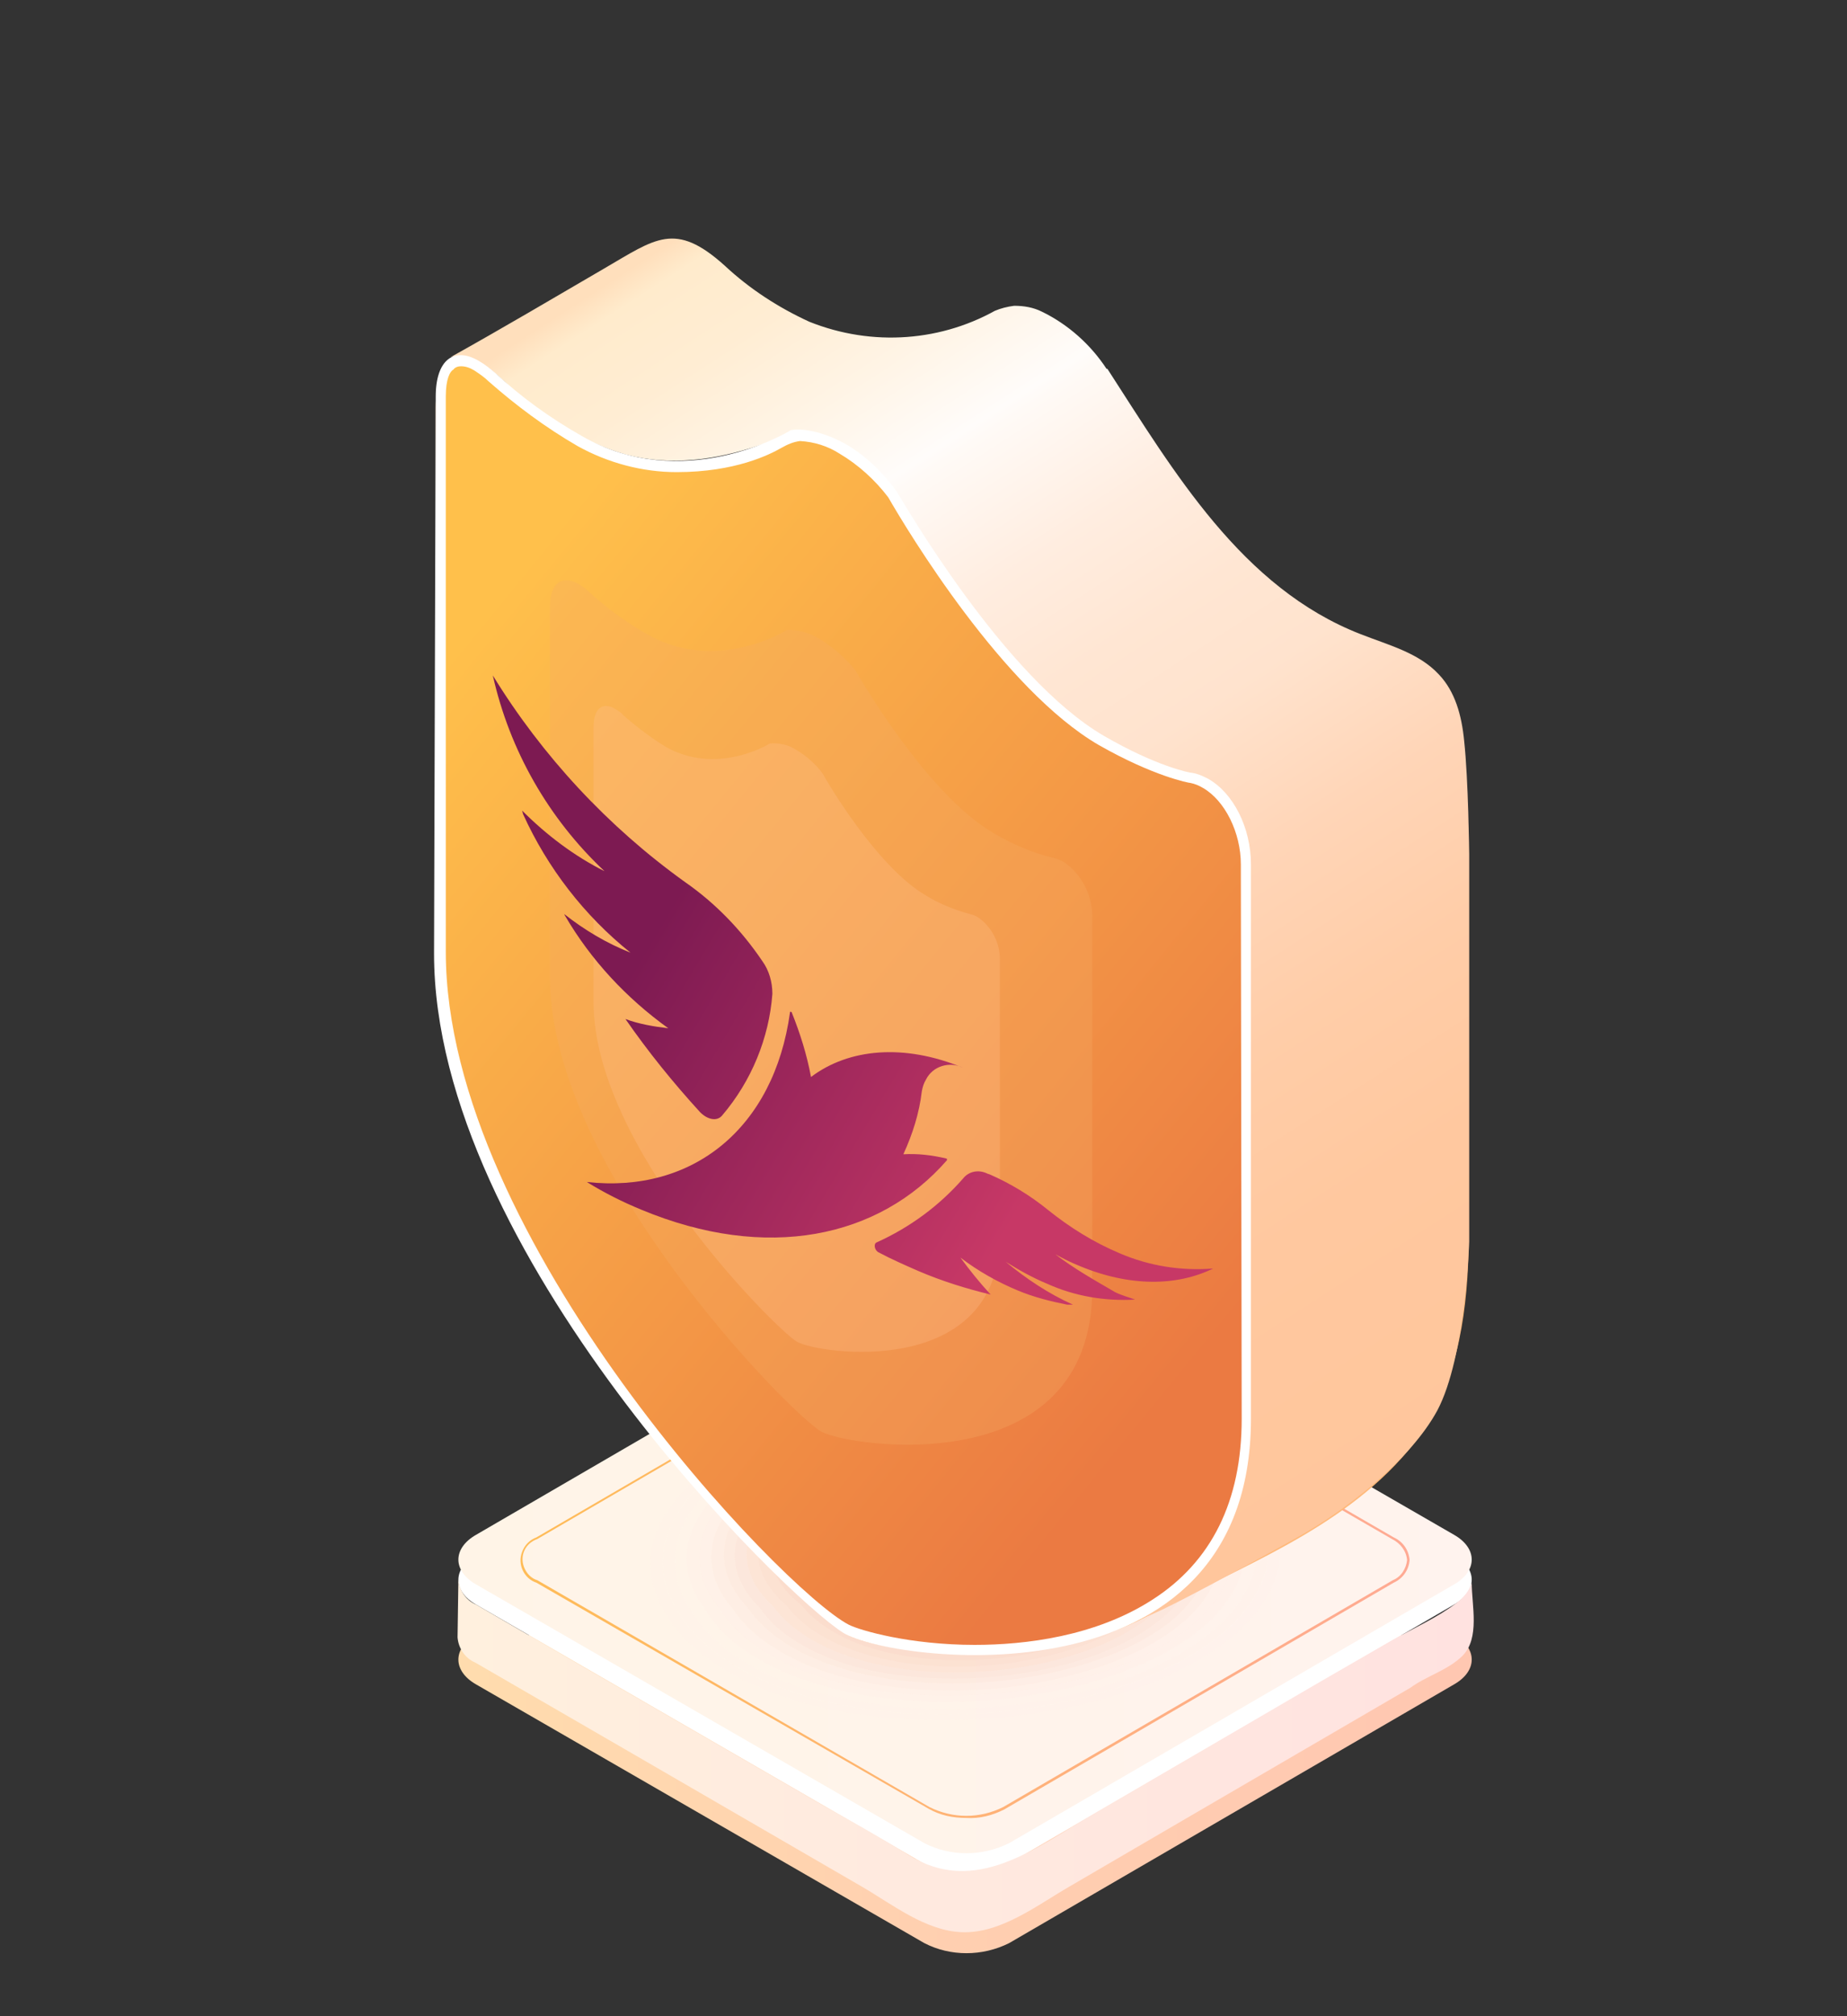 <svg version="1.1" id="el_pA8d512g4" xmlns="http://www.w3.org/2000/svg" xmlns:xlink="http://www.w3.org/1999/xlink" x="0px" y="0px" viewBox="0 0 220 240" style="enable-background:new 0 0 220 240;" xml:space="preserve"><rect x="0" y="0" width="220" height="240" fill="#333333" stroke="none"/><style>@-webkit-keyframes kf_el_MzcB63qAqm_an_rnnX6bGu4{0%{opacity: 1;}50%{opacity: 0.2;}100%{opacity: 1;}}@keyframes kf_el_MzcB63qAqm_an_rnnX6bGu4{0%{opacity: 1;}50%{opacity: 0.2;}100%{opacity: 1;}}@-webkit-keyframes kf_el_7cTpZG7ybWw_an_3qsG1G9rb{0%{-webkit-transform: translate(51.7px, 28.399px) translate(-51.7px, -28.399px) translate(0px, 0px);transform: translate(51.7px, 28.399px) translate(-51.7px, -28.399px) translate(0px, 0px);}50%{-webkit-transform: translate(51.7px, 28.399px) translate(-51.7px, -28.399px) translate(0px, -20px);transform: translate(51.7px, 28.399px) translate(-51.7px, -28.399px) translate(0px, -20px);}100%{-webkit-transform: translate(51.7px, 28.399px) translate(-51.7px, -28.399px) translate(0px, 0px);transform: translate(51.7px, 28.399px) translate(-51.7px, -28.399px) translate(0px, 0px);}}@keyframes kf_el_7cTpZG7ybWw_an_3qsG1G9rb{0%{-webkit-transform: translate(51.7px, 28.399px) translate(-51.7px, -28.399px) translate(0px, 0px);transform: translate(51.7px, 28.399px) translate(-51.7px, -28.399px) translate(0px, 0px);}50%{-webkit-transform: translate(51.7px, 28.399px) translate(-51.7px, -28.399px) translate(0px, -20px);transform: translate(51.7px, 28.399px) translate(-51.7px, -28.399px) translate(0px, -20px);}100%{-webkit-transform: translate(51.7px, 28.399px) translate(-51.7px, -28.399px) translate(0px, 0px);transform: translate(51.7px, 28.399px) translate(-51.7px, -28.399px) translate(0px, 0px);}}#el_pA8d512g4 *{-webkit-animation-duration: 6s;animation-duration: 6s;-webkit-animation-iteration-count: infinite;animation-iteration-count: infinite;-webkit-animation-timing-function: cubic-bezier(0, 0, 1, 1);animation-timing-function: cubic-bezier(0, 0, 1, 1);}#el_z5pSefNe1r{fill: url(#SVGID_1_);}#el_oSy27e23ug{fill: #FFFFFF;}#el_PfpR7k1gF2{fill: url(#SVGID_2_);}#el_bxug8msfAr{fill: url(#SVGID_3_);}#el_30859yUMA-{fill: url(#SVGID_4_);}#el_3av5JWATbg{opacity: 0.7;}#el_eXbnXLtgae{opacity: 0.8;}#el_ClymDve73a{opacity: 0;fill: #FFFFFF;}#el_GIlGWAWyro{opacity: 4.761905e-02;fill: #FEFAF8;}#el_Wr6SNSCTNQ{opacity: 9.523810e-02;fill: #FEF5F0;}#el_HSO1qMMTR3{opacity: 0.143;fill: #FDEFE9;}#el_Suwii1a4Da{opacity: 0.191;fill: #FDEAE2;}#el_5mH1kaboKm{opacity: 0.238;fill: #FCE5DB;}#el_sagZi7xEv4R{opacity: 0.286;fill: #FBE0D3;}#el_p8Z4dQuSAXc{opacity: 0.333;fill: #FBDACC;}#el_1f4E7GoAdvx{opacity: 0.381;fill: #FAD5C5;}#el_sB446s9fD-H{opacity: 0.429;fill: #F9D0BD;}#el_88L4DP5GCmF{opacity: 0.476;fill: #F9CBB6;}#el_rzqWm6Fo8XA{opacity: 0.524;fill: #F8C5AF;}#el_dqwdik0VrW3{opacity: 0.571;fill: #F8C0A8;}#el_vTSsy8eevtX{opacity: 0.619;fill: #F7BBA0;}#el_M1VwIzCwGBj{opacity: 0.667;fill: #F6B699;}#el_0LmT3zezYgO{opacity: 0.714;fill: #F6B092;}#el_ncZULoGKVSY{opacity: 0.762;fill: #F5AB8A;}#el_-4XLB__-5YO{opacity: 0.809;fill: #F4A683;}#el_tXwSqgZwo3p{opacity: 0.857;fill: #F4A17C;}#el_5taRmh6o4CE{opacity: 0.905;fill: #F39B75;}#el_GJm51q-dbFv{opacity: 0.952;fill: #F3966D;}#el_h9v-i65LIM9{fill: #F29166;}#el_JKorzCWb1gk{fill: #FFB97B;}#el_TCn6YB2Qcw0{fill: url(#SVGID_5_);}#el_wXgt1ju0LhL{fill: #FFFFFF;}#el_lljMe7eay-i{fill: url(#SVGID_6_);}#el_9VcJG8Hz2EA{opacity: 0.3;}#el_C7l7zpO0tVl{fill: #F4AC64;}#el_9s9CtQoOuih{opacity: 0.3;}#el_10npCdP4ouh{fill: #FFBE8D;}#el_j117beuTkDw{fill: url(#SVGID_7_);}#el_7cTpZG7ybWw_an_3qsG1G9rb{-webkit-transform: translate(51.7px, 28.399px) translate(-51.7px, -28.399px) translate(0px, 0px);transform: translate(51.7px, 28.399px) translate(-51.7px, -28.399px) translate(0px, 0px);-webkit-animation-fill-mode: backwards;animation-fill-mode: backwards;-webkit-animation-name: kf_el_7cTpZG7ybWw_an_3qsG1G9rb;animation-name: kf_el_7cTpZG7ybWw_an_3qsG1G9rb;-webkit-animation-timing-function: cubic-bezier(0.42, 0, 0.58, 1);animation-timing-function: cubic-bezier(0.42, 0, 0.58, 1);}#el_MzcB63qAqm{-webkit-animation-fill-mode: backwards;animation-fill-mode: backwards;opacity: 1;-webkit-animation-name: kf_el_MzcB63qAqm_an_rnnX6bGu4;animation-name: kf_el_MzcB63qAqm_an_rnnX6bGu4;-webkit-animation-timing-function: cubic-bezier(0.42, 0, 0.58, 1);animation-timing-function: cubic-bezier(0.42, 0, 0.58, 1);}</style>

<g id="el_FuKw_FkIQM">
	
		<linearGradient id="SVGID_1_" gradientUnits="userSpaceOnUse" x1="55.918" y1="-767.142" x2="174.018" y2="-767.142" gradientTransform="matrix(1 0 0 -1 0 -554.042)">
		<stop offset="0" style="stop-color:#FFDCAE"/>
		<stop offset="0.49" style="stop-color:#FFCFB0"/>
		<stop offset="1" style="stop-color:#FFC7B1"/>
	</linearGradient>
	<path d="M56.7,200.5c-2.8-1.6-2.8-4.3,0-5.9l53,0.3c3.2-1.6,7-1.6,10.1,0l53.4-0.3c2.8,1.6,2.8,4.3,0,5.9l-53,30.8&#10;&#9;&#9;c-3.2,1.6-7,1.6-10.1,0L56.7,200.5z" id="el_z5pSefNe1r"/>
	<path d="M173.2,185.1c2.8,1.6,2.8,4.3,0,5.9l-53,30.8c-3.2,1.6-7,1.6-10.2,0L56.7,191c-2.8-1.6-2.8-4.3,0-5.9l53-30.8&#10;&#9;&#9;c3.2-1.6,7-1.6,10.2,0L173.2,185.1z" id="el_oSy27e23ug"/>
	
		<linearGradient id="SVGID_2_" gradientUnits="userSpaceOnUse" x1="54.603" y1="-739.692" x2="177.843" y2="-739.692" gradientTransform="matrix(1 0 0 -1 0 -554.042)">
		<stop offset="0" style="stop-color:#FFF4E7"/>
		<stop offset="1" style="stop-color:#FFF3EE"/>
	</linearGradient>
	<path d="M56.7,188.6c-2.8-1.6-2.8-4.3,0-5.9l53-30.8c3.2-1.6,7-1.6,10.1,0l53.4,30.8c2.8,1.6,2.8,4.3,0,5.9l-53,30.8&#10;&#9;&#9;c-3.2,1.6-7,1.6-10.1,0L56.7,188.6z" id="el_PfpR7k1gF2"/>
	
		<linearGradient id="SVGID_3_" gradientUnits="userSpaceOnUse" x1="62.002" y1="-739.7" x2="167.903" y2="-739.7" gradientTransform="matrix(1 0 0 -1 0 -554.042)">
		<stop offset="0" style="stop-color:#FFBC57"/>
		<stop offset="1" style="stop-color:#FFAA94"/>
	</linearGradient>
	<path d="M115.1,216.4c-1.6,0-3.1-0.3-4.5-1.1l-46.7-26.9c-1.5-0.5-2.3-2.2-1.7-3.7c0.3-0.8,0.9-1.4,1.7-1.7l46.4-27&#10;&#9;&#9;c1.4-0.7,2.9-1.1,4.5-1.1s3.1,0.3,4.5,1.1l46.7,27c1.1,0.5,1.8,1.5,1.9,2.7c-0.1,1.2-0.8,2.2-1.9,2.7l-46.4,27&#10;&#9;&#9;C118.2,216.1,116.7,216.5,115.1,216.4z M114.8,155.2c-1.5,0-3,0.3-4.4,1l-46.4,27c-1.4,0.5-2.1,1.9-1.6,3.3&#10;&#9;&#9;c0.3,0.8,0.9,1.4,1.6,1.6l46.7,27c2.8,1.4,6,1.4,8.8,0l46.4-27c1-0.4,1.6-1.4,1.7-2.4c-0.1-1.1-0.8-2-1.8-2.5l-46.7-27&#10;&#9;&#9;C117.8,155.5,116.3,155.2,114.8,155.2L114.8,155.2z" id="el_bxug8msfAr"/>
	
		<linearGradient id="SVGID_4_" gradientUnits="userSpaceOnUse" x1="54.503" y1="-763.046" x2="175.541" y2="-763.046" gradientTransform="matrix(1 0 0 -1 0 -554.042)">
		<stop offset="0" style="stop-color:#FFF0DE"/>
		<stop offset="1" style="stop-color:#FFE2E0"/>
	</linearGradient>
	<path d="M175.3,188.4c-0.3,1-1,1.8-1.8,2.4c-2.2,1.7-5.1,3-7.6,4.4l-8.5,4.9l-27.1,15.8c-6.9,4-14.1,9.9-22.1,4.9&#10;&#9;&#9;c-3.2-2-6.6-3.9-10-5.8l-29.1-16.8L56.7,191c-1.2-0.5-2-1.7-2.1-3l-0.1,6.9c0.1,1.3,0.9,2.5,2.1,3l17.8,10.3l28.3,16.4&#10;&#9;&#9;c3.6,2.1,7.5,5.2,11.8,5.4c4.7,0.2,9-3.2,13-5.5l13.2-7.7l27.3-15.9c1.9-1.4,4.5-2.1,6.2-3.8C176.3,195,175.3,191.1,175.3,188.4z" id="el_30859yUMA-"/>
</g>
<g id="el_MzcB63qAqm">
	<g id="el_3av5JWATbg">
		<g id="el_eXbnXLtgae">
			<path d="M79.6,177.7c4.7-5.3,13.6-9.5,24.6-11.5c11-2,22.6-1.6,31.9,1.2c7.9,2.4,13.7,6.3,16.3,11&#10;&#9;&#9;&#9;&#9;c2.7,4.7,1.9,9.8-2.1,14.4c-4.7,5.3-13.6,9.5-24.6,11.5c-11,2-22.6,1.6-31.9-1.2c-7.9-2.4-13.7-6.3-16.3-11l0,0&#10;&#9;&#9;&#9;&#9;C74.8,187.4,75.6,182.3,79.6,177.7z" id="el_ClymDve73a"/>
			<path d="M135.2,168.1c7.6,2.3,13.2,6.1,15.8,10.6c2.6,4.6,1.9,9.5-1.9,13.9c-4.5,5.1-13.1,9.1-23.6,11&#10;&#9;&#9;&#9;&#9;c-10.6,1.9-21.7,1.5-30.6-1.1c-7.5-2.3-13.1-6-15.7-10.5l0,0c-2.8-4.6-2.2-9.6,1.7-14c4.5-5.1,13.1-9.1,23.7-11.1&#10;&#9;&#9;&#9;&#9;C115.1,165,126.3,165.4,135.2,168.1" id="el_GIlGWAWyro"/>
			<path d="M134.3,168.7c7.3,2.2,12.8,5.8,15.3,10.2c2.5,4.4,1.9,9.2-1.8,13.4c-4.3,4.9-12.5,8.7-22.6,10.6&#10;&#9;&#9;&#9;&#9;c-10.1,1.9-20.8,1.5-29.3-1c-7.2-2.2-12.6-5.7-15.1-10l0,0c-2.9-4.4-2.4-9.3,1.3-13.7c4.3-4.9,12.6-8.8,22.8-10.6&#10;&#9;&#9;&#9;&#9;C115,165.7,125.8,166.2,134.3,168.7" id="el_Wr6SNSCTNQ"/>
			<path d="M133.5,169.4c7.1,2.1,12.3,5.6,14.7,9.8c2.5,4.2,1.9,8.8-1.7,12.9c-4.1,4.7-12,8.4-21.6,10.2&#10;&#9;&#9;&#9;&#9;c-9.7,1.8-19.9,1.4-28.1-1c-6.9-2-12-5.4-14.4-9.5l0,0c-3-4.2-2.7-9.1,1-13.3c4.1-4.7,12.1-8.4,21.8-10.2&#10;&#9;&#9;&#9;&#9;C114.9,166.5,125.2,166.9,133.5,169.4" id="el_HSO1qMMTR3"/>
			<path d="M132.6,170c6.8,2,11.8,5.4,14.2,9.4c2.4,4.1,1.8,8.5-1.6,12.4c-3.9,4.5-11.4,8-20.6,9.7&#10;&#9;&#9;&#9;&#9;c-9.2,1.7-19,1.4-26.8-0.9c-6.6-1.9-11.5-5.1-13.8-9l0,0c-3.1-4.1-3-8.8,0.6-12.9c3.9-4.5,11.6-8.1,20.9-9.8&#10;&#9;&#9;&#9;&#9;C114.8,167.3,124.7,167.6,132.6,170" id="el_Suwii1a4Da"/>
			<path d="M131.8,170.6c6.5,1.9,11.4,5.2,13.7,9c2.3,3.9,1.8,8.2-1.5,11.9c-3.7,4.3-10.9,7.7-19.6,9.3&#10;&#9;&#9;&#9;&#9;c-8.8,1.6-18,1.4-25.5-0.8c-6.2-1.8-10.9-4.8-13.2-8.5l0,0c-3.2-3.9-3.3-8.5,0.2-12.6c3.8-4.4,11.1-7.8,20-9.4&#10;&#9;&#9;&#9;&#9;C114.8,168,124.2,168.4,131.8,170.6" id="el_5mH1kaboKm"/>
			<path d="M130.9,171.3c6.3,1.9,10.9,4.9,13.1,8.6c2.2,3.7,1.8,7.8-1.3,11.4c-3.5,4.1-10.3,7.3-18.6,8.9&#10;&#9;&#9;&#9;&#9;c-8.3,1.6-17.1,1.3-24.2-0.7c-5.9-1.7-10.4-4.6-12.6-8l0,0c-3.3-3.7-3.5-8.3-0.1-12.2c3.6-4.2,10.6-7.4,19.1-9&#10;&#9;&#9;&#9;&#9;C114.7,168.8,123.7,169.1,130.9,171.3" id="el_sagZi7xEv4R"/>
			<path d="M130.1,171.9c6,1.8,10.5,4.7,12.6,8.2c2.2,3.6,1.8,7.5-1.2,10.9c-3.3,3.9-9.8,6.9-17.6,8.4&#10;&#9;&#9;&#9;&#9;c-7.9,1.5-16.2,1.3-23-0.6c-5.6-1.6-9.8-4.3-11.9-7.5l0,0c-3.4-3.6-3.8-8-0.5-11.9c3.4-4,10-7.1,18.1-8.5&#10;&#9;&#9;&#9;&#9;C114.6,169.5,123.2,169.8,130.1,171.9" id="el_p8Z4dQuSAXc"/>
			<path d="M129.2,172.5c5.8,1.7,10,4.5,12.1,7.9c2.1,3.4,1.7,7.2-1.1,10.5c-3.2,3.7-9.2,6.6-16.7,8&#10;&#9;&#9;&#9;&#9;c-7.4,1.4-15.3,1.2-21.7-0.5c-5.3-1.5-9.3-4-11.3-7l0,0c-3.5-3.4-4.1-7.7-0.9-11.5c3.2-3.8,9.5-6.7,17.2-8.1&#10;&#9;&#9;&#9;&#9;C114.5,170.3,122.6,170.6,129.2,172.5" id="el_1f4E7GoAdvx"/>
			<path d="M128.4,173.1c5.5,1.6,9.6,4.3,11.5,7.5c2,3.3,1.7,6.8-1,10c-3,3.5-8.7,6.2-15.7,7.6&#10;&#9;&#9;&#9;&#9;c-7,1.3-14.4,1.2-20.4-0.5c-5-1.4-8.7-3.7-10.7-6.5l0,0c-3.6-3.2-4.3-7.5-1.2-11.1c3-3.6,9-6.4,16.3-7.7&#10;&#9;&#9;&#9;&#9;C114.4,171,122.1,171.3,128.4,173.1" id="el_sB446s9fD-H"/>
			<path d="M127.5,173.8c5.2,1.5,9.1,4,11,7.1c1.9,3.1,1.7,6.5-0.8,9.5c-2.8,3.3-8.1,5.8-14.7,7.1&#10;&#9;&#9;&#9;&#9;c-6.5,1.3-13.4,1.2-19.2-0.4c-4.6-1.2-8.2-3.4-10.1-6l0,0c-3.7-3.1-4.6-7.2-1.6-10.8c2.9-3.4,8.5-6,15.4-7.3&#10;&#9;&#9;&#9;&#9;C114.3,171.8,121.6,172,127.5,173.8" id="el_88L4DP5GCmF"/>
			<path d="M126.7,174.4c5,1.4,8.7,3.8,10.5,6.7c1.9,2.9,1.7,6.1-0.7,9c-2.6,3.1-7.6,5.5-13.7,6.7&#10;&#9;&#9;&#9;&#9;c-6,1.2-12.5,1.1-17.9-0.3c-4.3-1.1-7.6-3.1-9.5-5.5l0,0c-3.8-2.9-4.8-7-2-10.4c2.7-3.2,8-5.7,14.4-6.9&#10;&#9;&#9;&#9;&#9;C114.2,172.5,121.1,172.8,126.7,174.4" id="el_rzqWm6Fo8XA"/>
			<path d="M125.8,175c4.7,1.3,8.2,3.6,10,6.3c1.8,2.8,1.7,5.8-0.6,8.5c-2.4,2.9-7,5.1-12.7,6.2&#10;&#9;&#9;&#9;&#9;c-5.6,1.1-11.6,1.1-16.6-0.2c-4-1-7.1-2.8-8.8-5l0,0c-3.9-2.7-5.1-6.7-2.4-10c2.5-3,7.5-5.3,13.5-6.4&#10;&#9;&#9;&#9;&#9;C114.2,173.3,120.5,173.5,125.8,175" id="el_dqwdik0VrW3"/>
			<path d="M125,175.7c4.4,1.3,7.7,3.4,9.4,5.9c1.7,2.6,1.6,5.5-0.5,8c-2.2,2.7-6.5,4.7-11.7,5.8&#10;&#9;&#9;&#9;&#9;c-5.1,1-10.7,1-15.3-0.1c-3.7-0.9-6.5-2.5-8.2-4.5l0,0c-4-2.6-5.4-6.4-2.7-9.7c2.3-2.9,7-5,12.6-6C114.1,174,120,174.2,125,175.7&#10;&#9;&#9;&#9;&#9;" id="el_vTSsy8eevtX"/>
			<path d="M124.1,176.3c4.2,1.2,7.3,3.1,8.9,5.5c1.7,2.4,1.6,5.1-0.4,7.5c-2,2.5-5.9,4.4-10.7,5.4&#10;&#9;&#9;&#9;&#9;c-4.7,1-9.8,1-14.1,0c-3.3-0.8-6-2.2-7.6-4l0,0c-4.2-2.4-5.6-6.2-3.1-9.3c2.1-2.7,6.5-4.7,11.7-5.6&#10;&#9;&#9;&#9;&#9;C114,174.8,119.5,175,124.1,176.3" id="el_M1VwIzCwGBj"/>
			<path d="M123.3,176.9c3.9,1.1,6.8,2.9,8.4,5.1c1.6,2.3,1.6,4.8-0.2,7c-1.8,2.3-5.4,4-9.7,4.9&#10;&#9;&#9;&#9;&#9;c-4.2,0.9-8.8,0.9-12.8,0c-3-0.7-5.4-2-7-3.5l0,0c-4.3-2.2-5.9-5.9-3.5-9c2-2.5,5.9-4.3,10.8-5.2&#10;&#9;&#9;&#9;&#9;C113.9,175.5,119,175.7,123.3,176.9" id="el_0LmT3zezYgO"/>
			<path d="M122.4,177.6c3.6,1,6.4,2.7,7.8,4.7c1.5,2.1,1.6,4.5-0.1,6.5c-1.7,2.1-4.8,3.6-8.7,4.5&#10;&#9;&#9;&#9;&#9;c-3.8,0.8-7.9,0.9-11.5,0.1c-2.7-0.6-4.9-1.7-6.3-3l0,0c-4.4-2.1-6.2-5.6-3.8-8.6c1.8-2.3,5.4-4,9.8-4.7&#10;&#9;&#9;&#9;&#9;C113.8,176.3,118.4,176.5,122.4,177.6" id="el_ncZULoGKVSY"/>
			<path d="M121.6,178.2c3.4,0.9,5.9,2.5,7.3,4.3c1.5,1.9,1.5,4.1,0,6.1c-1.5,1.9-4.3,3.3-7.7,4.1&#10;&#9;&#9;&#9;&#9;c-3.3,0.7-7,0.9-10.3,0.2c-2.4-0.5-4.4-1.4-5.7-2.5l0,0c-4.5-1.9-6.4-5.4-4.2-8.2c1.6-2.1,4.9-3.6,8.9-4.3&#10;&#9;&#9;&#9;&#9;C113.7,177.1,117.9,177.2,121.6,178.2" id="el_-4XLB__-5YO"/>
			<path d="M120.7,178.8c3.1,0.8,5.5,2.2,6.8,3.9c1.4,1.8,1.5,3.8,0.1,5.6c-1.3,1.6-3.7,2.9-6.7,3.6&#10;&#9;&#9;&#9;&#9;c-2.9,0.7-6.1,0.8-9,0.3c-2-0.4-3.8-1.1-5.1-2l0,0c-4.6-1.7-6.7-5.1-4.6-7.9c1.4-1.9,4.4-3.3,8-3.9&#10;&#9;&#9;&#9;&#9;C113.6,177.8,117.4,177.9,120.7,178.8" id="el_tXwSqgZwo3p"/>
			<path d="M119.9,179.5c2.9,0.8,5,2,6.2,3.5c1.3,1.6,1.5,3.4,0.3,5.1c-1.1,1.4-3.2,2.5-5.7,3.2&#10;&#9;&#9;&#9;&#9;c-2.4,0.6-5.2,0.8-7.7,0.4c-1.7-0.3-3.3-0.8-4.5-1.5l0,0c-4.7-1.6-6.9-4.8-4.9-7.5c1.3-1.7,3.9-2.9,7.1-3.5&#10;&#9;&#9;&#9;&#9;C113.5,178.6,116.9,178.7,119.9,179.5" id="el_5taRmh6o4CE"/>
			<path d="M119,180.1c2.6,0.7,4.6,1.8,5.7,3.1c1.3,1.4,1.5,3.1,0.4,4.6c-0.9,1.2-2.6,2.2-4.7,2.7&#10;&#9;&#9;&#9;&#9;c-2,0.5-4.2,0.7-6.4,0.5c-1.4-0.2-2.7-0.5-3.9-1l0,0c-4.8-1.4-7.2-4.6-5.3-7.2c1.1-1.5,3.4-2.6,6.1-3.1&#10;&#9;&#9;&#9;&#9;C113.5,179.3,116.4,179.4,119,180.1" id="el_GJm51q-dbFv"/>
			<path d="M118.2,180.7c4.9,1.2,7.5,4.3,5.7,6.8c-1.8,2.5-7.2,3.6-12.1,2.4c-4.9-1.2-7.4-4.3-5.7-6.8&#10;&#9;&#9;&#9;&#9;C107.8,180.5,113.3,179.5,118.2,180.7" id="el_h9v-i65LIM9"/>
		</g>
	</g>
</g>
<g id="el_7cTpZG7ybWw_an_3qsG1G9rb" data-animator-group="true" data-animator-type="0"><g id="el_7cTpZG7ybWw">
	<g id="el_ytcvr-f9auy">
		<path d="M174.3,89.5c0-0.5-0.1-0.9-0.2-1.4c-1.1-8-5.9-8.5-11.9-11c-3.7-1.6-7.2-3.7-10.2-6.3&#10;&#9;&#9;&#9;c-6.3-5.2-11.2-11.8-15.5-18.6c-4.6-7.2-10.8-18-20.5-12.3c-9.3,5.4-18.1,12.6-28.8,15.4c-7.5,1.9-14.8,0-21.2-4&#10;&#9;&#9;&#9;c-3.5-2.3-14.1-13.6-14.1-2.8l0.1,65.6c0,32.4,43.8,77.5,48.9,80.5c3.3,1.9,22.6,4.9,35.9-2.3c10.6-5.7,22.9-10.1,30.9-19.6&#10;&#9;&#9;&#9;c10.3-12.3,6.6-31.3,6.6-46.1C174.2,114.6,175.7,101.5,174.3,89.5z" id="el_JKorzCWb1gk"/>
		
			<linearGradient id="SVGID_5_" gradientUnits="userSpaceOnUse" x1="83.06" y1="-580.848" x2="176.33" y2="-725.258" gradientTransform="matrix(1 0 0 -1 0 -554.042)">
			<stop offset="0" style="stop-color:#FFDFBC"/>
			<stop offset="2.000000e-02" style="stop-color:#FFEBCC"/>
			<stop offset="8.000000e-02" style="stop-color:#FFEDD3"/>
			<stop offset="0.15" style="stop-color:#FFF4E5"/>
			<stop offset="0.22" style="stop-color:#FFFCFA"/>
			<stop offset="0.23" style="stop-color:#FFFAF6"/>
			<stop offset="0.32" style="stop-color:#FFEDE0"/>
			<stop offset="0.4" style="stop-color:#FFE6D3"/>
			<stop offset="0.47" style="stop-color:#FFE3CE"/>
			<stop offset="0.48" style="stop-color:#FFE2CC"/>
			<stop offset="0.58" style="stop-color:#FFD5B7"/>
			<stop offset="0.69" style="stop-color:#FFCDA8"/>
			<stop offset="0.81" style="stop-color:#FFC89F"/>
			<stop offset="1" style="stop-color:#FFC69C"/>
		</linearGradient>
		<path d="M175,123.7v-22c0,0-0.1-8.9-0.6-13.5c-0.3-3.1-1.1-5.9-3-7.9c-2.4-2.6-6-3.5-9.3-4.8&#10;&#9;&#9;&#9;c-14.2-5.5-22.3-19.4-30.2-31.6h-0.1c-1.9-2.9-4.6-5.3-7.7-6.8c-1-0.5-2.1-0.7-3.3-0.7c-0.8,0.1-1.6,0.3-2.3,0.6l0.7-0.4&#10;&#9;&#9;&#9;c-6.9,4.1-15.3,4.7-22.8,1.7c-3.7-1.7-7.1-3.9-10.1-6.7c-5.9-5.3-8.2-3.2-14.4,0.4c-6,3.5-12.1,7.1-18.2,10.5&#10;&#9;&#9;&#9;c2.7-0.6,5.1,1.7,7.1,3.6c3.9,3.7,8.6,6.5,13.7,8c5.3,1.4,10.6,0.7,16-1.1c1.3-0.4,2.6-0.9,3.9-1.5c2.4,0.1,4.8,0.8,7,1.9&#10;&#9;&#9;&#9;c0.2,0.2,0.4,0.3,0.6,0.5c1.9,1.6,3.5,3.5,4.8,5.5c7.4,11.8,16.2,25.7,30.3,31.2c3.3,1.3,7,1.9,9.3,4.6c3.7,4.3,2.2,15.3,2.2,21.7&#10;&#9;&#9;&#9;c0,14.7-0.3,33.6,0,48.3c0.3,10.3-0.3,18-11.2,26.1c-6.1,4.5,10.7-4.7,17.3-8.4c5.7-3.2,13.3-9.1,16.5-15&#10;&#9;&#9;&#9;c3.4-6.4,3.8-20.1,3.8-20.1L175,123.7z" id="el_TCn6YB2Qcw0"/>
		<path d="M100.8,52.9c2.4,1.4,4.4,3.4,6,5.6c0.7,1.1,12.8,22.2,24.7,29.1c6.2,3.6,10.2,4.4,10.5,4.4&#10;&#9;&#9;&#9;c0.7,0.1,1.3,0.4,1.9,0.7c3,1.7,5.1,5.8,5.1,10.2v66c0,34.7-43,28.9-48.5,25.5c-7.1-4.4-48.8-45.4-48.8-80.9l0.2-66.3&#10;&#9;&#9;&#9;c0-4.4,2.2-6,5.2-4.2c0.7,0.4,1.3,0.9,1.9,1.4c3.1,2.9,6.6,5.4,10.3,7.5c12,6.9,24.3-0.3,24.9-0.7C95.9,50.9,98.5,51.6,100.8,52.9&#10;&#9;&#9;&#9;z" id="el_wXgt1ju0LhL"/>
		
			<linearGradient id="SVGID_6_" gradientUnits="userSpaceOnUse" x1="49.969" y1="-636.458" x2="144.639" y2="-713.788" gradientTransform="matrix(1 0 0 -1 0 -554.042)">
			<stop offset="0" style="stop-color:#FFC04B"/>
			<stop offset="1" style="stop-color:#EB7A42"/>
		</linearGradient>
		<path d="M147.8,102.9c0-3.8-1.9-7.6-4.5-9.1c-0.5-0.3-1-0.5-1.5-0.6c-0.2,0-4.4-0.8-10.9-4.5&#10;&#9;&#9;&#9;c-11.4-6.6-22.8-25.5-25.1-29.5c-1.6-2.1-3.6-3.9-5.8-5.2c-1.4-0.9-3-1.4-4.7-1.5c-0.8,0.1-1.5,0.4-2.2,0.8&#10;&#9;&#9;&#9;c-1.4,0.8-5.5,2.9-12.5,2.9c-4.1,0-8.2-1.1-11.8-3.1c-3.8-2.2-7.3-4.8-10.6-7.7c-0.5-0.5-1.1-0.9-1.7-1.3c-0.5-0.3-1-0.5-1.6-0.5&#10;&#9;&#9;&#9;c-0.3,0-0.7,0.1-0.9,0.4c-0.4,0.2-0.9,1.1-0.9,3.2v66.1c0,34.2,40.1,76,48,80.1c1.4,0.7,7.3,2.4,15,2.4c6,0,14.4-1,21.2-5.4&#10;&#9;&#9;&#9;c7-4.5,10.6-11.7,10.6-21.5L147.8,102.9z" id="el_lljMe7eay-i"/>
	</g>
	<g id="el_9VcJG8Hz2EA">
		<path d="M97.7,76.1c1.6,1,3,2.2,4.2,3.7c0.4,0.7,8.5,14.8,16.5,19.4c2.2,1.3,4.5,2.3,7,2.9c0.5,0.1,0.9,0.3,1.3,0.5&#10;&#9;&#9;&#9;c2.2,1.5,3.5,4.1,3.4,6.8v44c0,23.1-28.9,18.9-32.3,17c-3.4-1.9-32.3-31-32.3-54.1v-44c0-2.9,1.4-3.9,3.4-2.8&#10;&#9;&#9;&#9;c0.5,0.3,0.9,0.6,1.3,1c2.1,1.9,4.4,3.6,6.9,5c8,4.6,16.2-0.2,16.6-0.5C94.9,74.9,96.4,75.3,97.7,76.1z" id="el_C7l7zpO0tVl"/>
	</g>
	<g id="el_9s9CtQoOuih">
		<path d="M94.9,89.3c1.2,0.7,2.3,1.7,3.1,2.8c0.3,0.6,6.4,11.1,12.3,14.5c1.6,1,3.4,1.7,5.2,2.2&#10;&#9;&#9;&#9;c0.4,0.1,0.7,0.2,1,0.4c1.6,1.1,2.6,3,2.6,5V147c0,17.3-21.7,14.2-24.2,12.7s-24.2-23.1-24.2-40.4V86.5c0-2.2,1.1-3,2.6-2.1&#10;&#9;&#9;&#9;c0.3,0.2,0.7,0.4,0.9,0.7c1.6,1.4,3.3,2.7,5.1,3.8c6,3.4,12.1-0.2,12.4-0.4C92.9,88.4,94,88.7,94.9,89.3z" id="el_10npCdP4ouh"/>
	</g>
	
		<linearGradient id="SVGID_7_" gradientUnits="userSpaceOnUse" x1="100.322" y1="186.857" x2="142.742" y2="166.827" gradientTransform="matrix(0.99 0.38 2.000000e-02 -1 -28.784 265.966)">
		<stop offset="0" style="stop-color:#7D1A52"/>
		<stop offset="1" style="stop-color:#C73866"/>
	</linearGradient>
	<path d="M109.8,129.9c-0.3,2.6-1.1,5.1-2.2,7.5c1.7-0.1,3.4,0.1,5.1,0.5c0.1,0,0.1,0.1,0.1,0.2l0,0&#10;&#9;&#9;c-8.1,9.3-21.5,12.1-36.4,5.9c-2.2-0.9-4.4-2-6.5-3.3c12.6,1.4,22.3-6.4,24.2-20.2c0-0.1,0.1-0.1,0.2,0c1,2.5,1.8,5,2.3,7.7&#10;&#9;&#9;c4.5-3.4,11.1-4,18.1-1.1c-1.6-0.8-3.6-0.2-4.4,1.4C110,129,109.9,129.4,109.8,129.9 M90.8,114.4c-2.5-3.7-5.6-6.9-9.2-9.4l0,0&#10;&#9;&#9;c-9.2-6.6-17-15-22.9-24.6c2,8.9,6.6,17,13.3,23.3l0,0c-3.6-1.8-6.9-4.3-9.8-7.2c0,0.1,0.1,0.3,0.1,0.4c2.9,6.4,7.3,12.1,12.8,16.5&#10;&#9;&#9;l0,0c-2.8-1.1-5.5-2.7-7.9-4.6l0.1,0.2c3.1,5.3,7.3,9.8,12.3,13.4l0,0c-1.7-0.2-3.5-0.5-5.1-1.1c2.7,3.9,5.7,7.6,8.9,11.1&#10;&#9;&#9;c0.9,0.9,2,1.1,2.6,0.4c3.5-4.1,5.6-9.2,6-14.5C92,116.9,91.6,115.5,90.8,114.4z M125.7,149.3L125.7,149.3c0.9,0.5,1.9,1,2.9,1.4&#10;&#9;&#9;c6,2.5,11.6,2.4,15.9,0.3c-3.8,0.3-7.6-0.3-11.1-1.8c-3.1-1.3-6-3.1-8.6-5.2c-2.1-1.7-4.4-3.1-6.9-4.2l-0.3-0.1&#10;&#9;&#9;c-1-0.5-2.2-0.3-2.9,0.6c-2.8,3.2-6.3,5.8-10.3,7.6c-0.4,0.2-0.2,1,0.3,1.2c1.5,0.8,3.1,1.5,4.7,2.2c2.8,1.2,5.7,2.1,8.6,2.8&#10;&#9;&#9;c-1.3-1.4-2.5-2.9-3.6-4.4l0,0c2.1,1.6,4.4,2.9,6.8,3.9c1.9,0.8,3.9,1.3,5.9,1.7h0.7c-2.9-1.3-5.6-3.1-8-5.1l0,0&#10;&#9;&#9;c1.6,1,3.2,1.9,4.9,2.6c3.3,1.5,6.9,2.1,10.5,1.9c-0.8-0.3-1.6-0.5-2.4-0.9C130.4,152.4,127.9,151,125.7,149.3L125.7,149.3z" id="el_j117beuTkDw"/>
</g></g>
</svg>